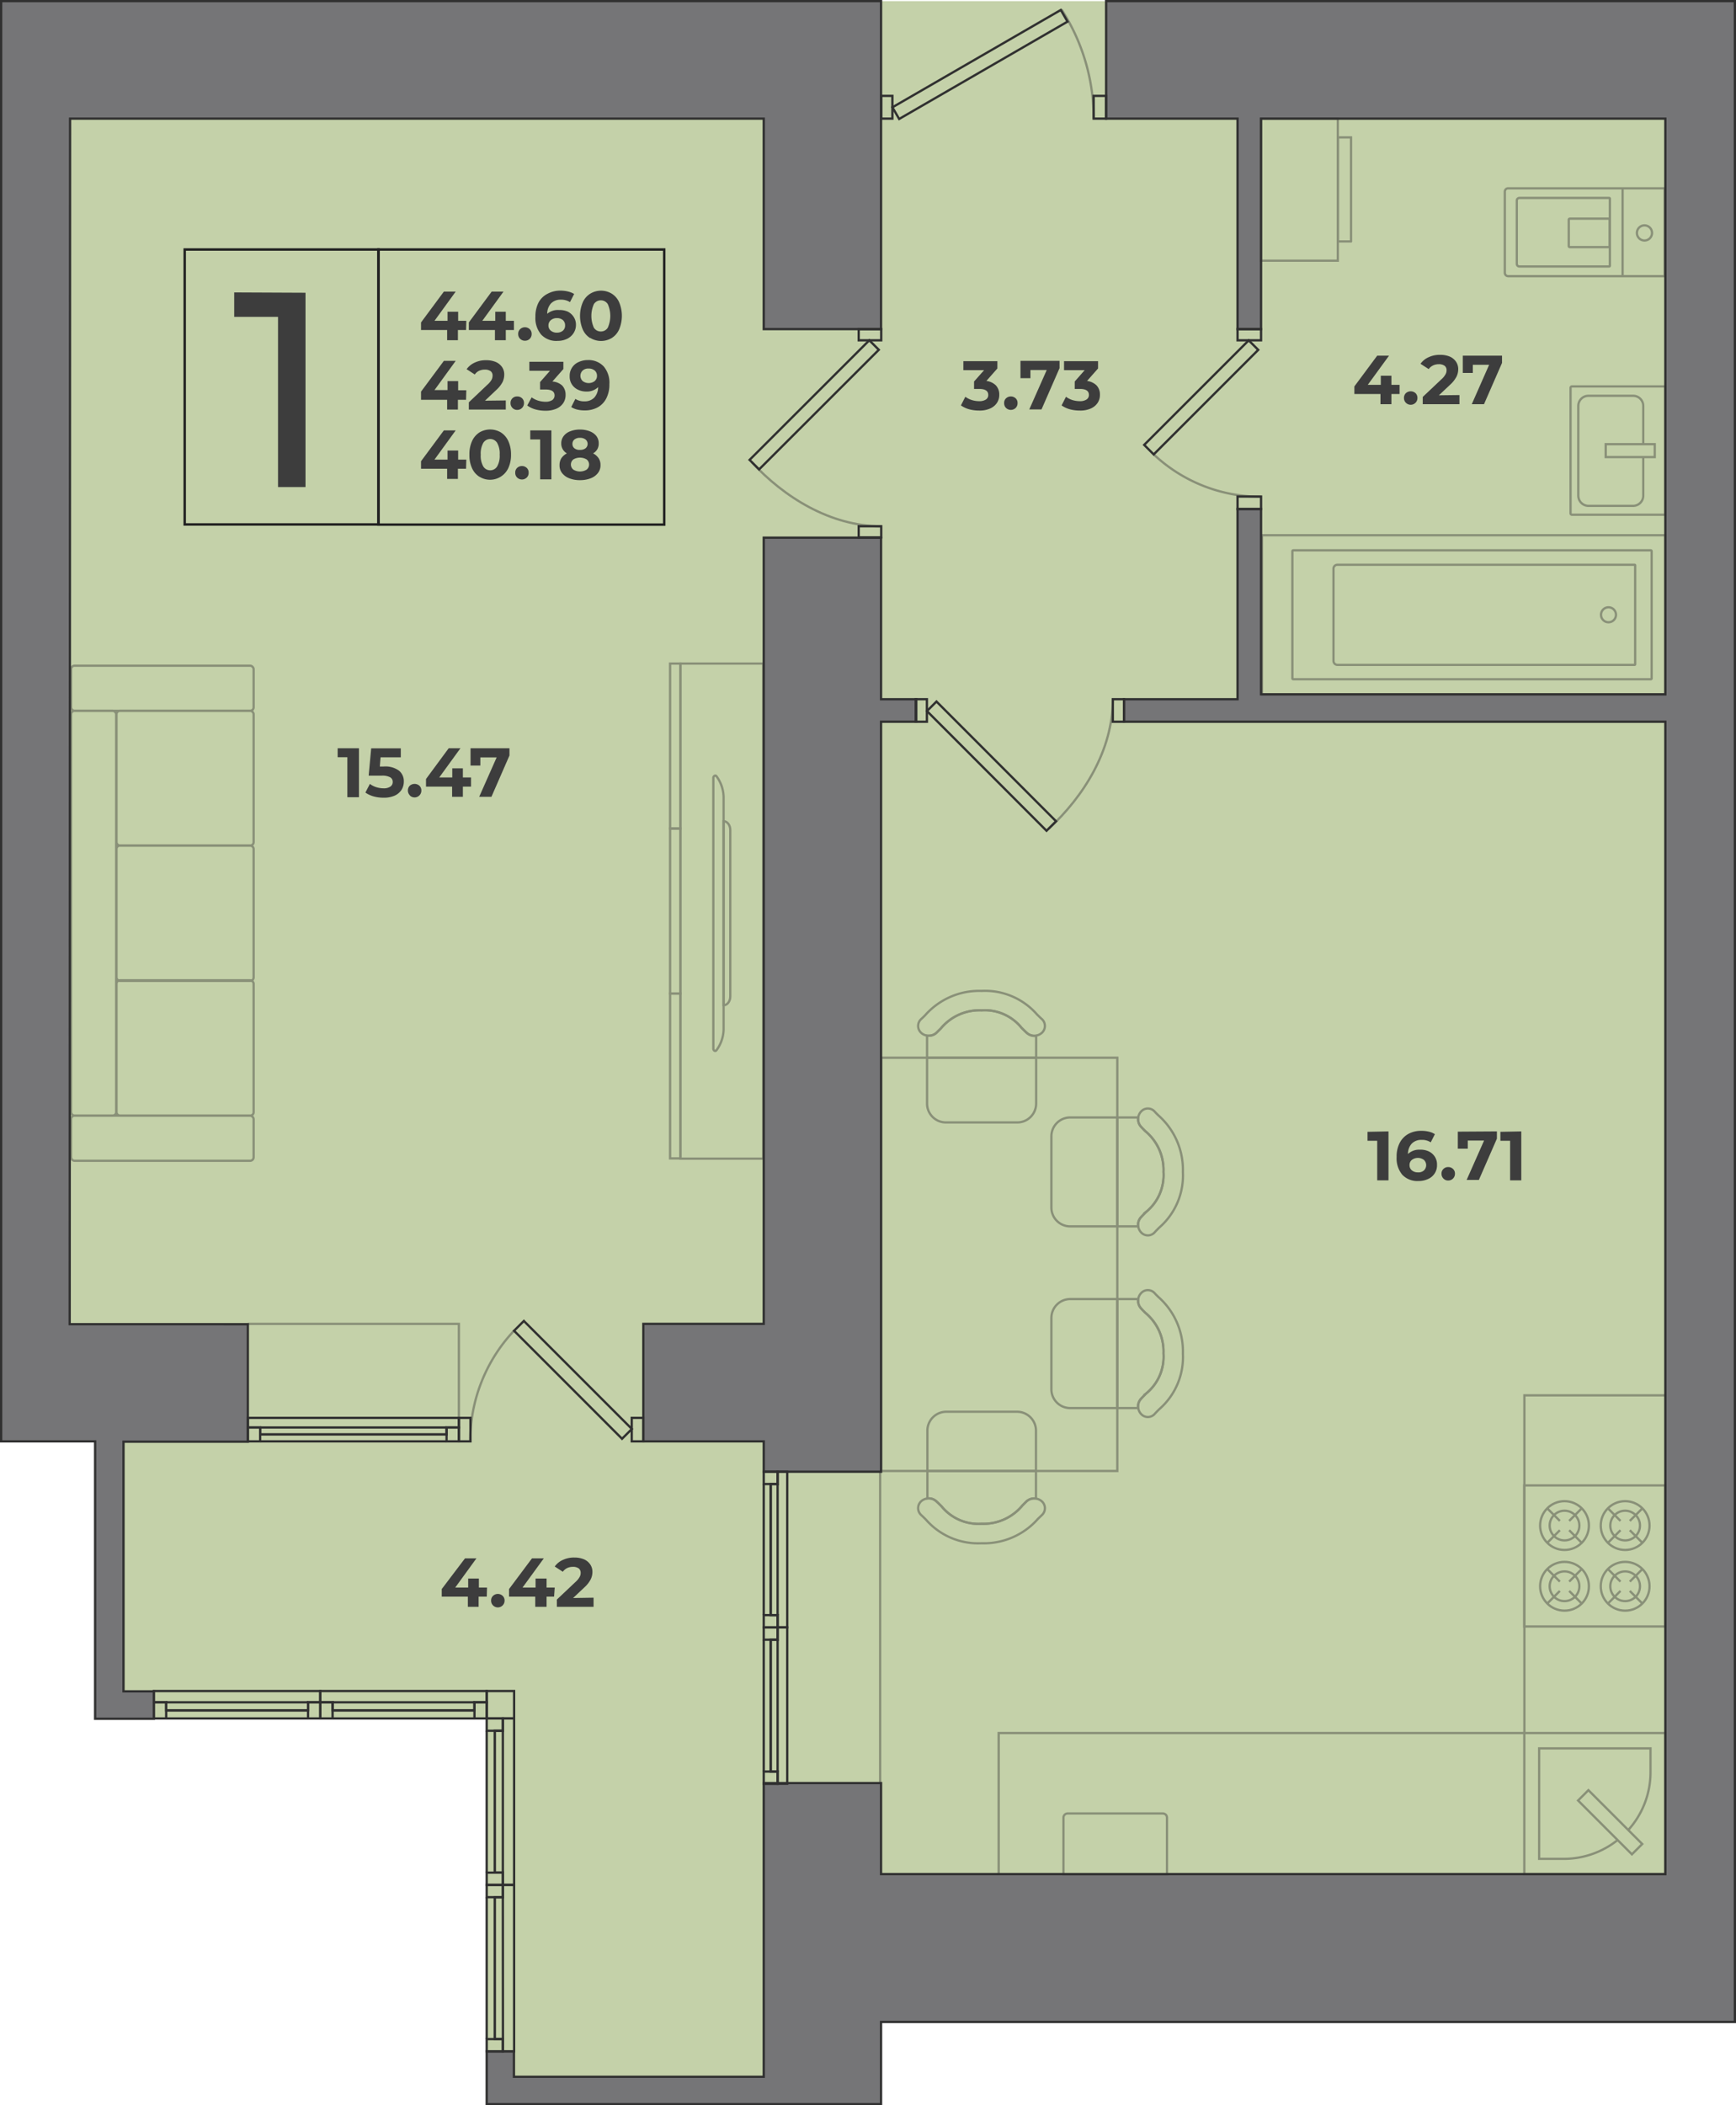 <svg xmlns="http://www.w3.org/2000/svg" viewBox="0 0 212.8 258.04"><defs><style>.cls-1{fill:#c4d1a9;}.cls-2,.cls-7{opacity:0.4;}.cls-3,.cls-5,.cls-7,.cls-8{fill:none;}.cls-3,.cls-6,.cls-7,.cls-8{stroke:#303030;stroke-width:0.28px;}.cls-3,.cls-5,.cls-6,.cls-7,.cls-8{stroke-miterlimit:10;}.cls-4{fill:#3d3d3d;}.cls-5{stroke:#212121;stroke-width:0.3px;}.cls-6{fill:#757577;}.cls-8{opacity:0.4;}</style></defs><g id="Layer_2" data-name="Layer 2"><g id="Layer_2-2" data-name="Layer 2"><polygon class="cls-1" points="212.66 0.14 212.66 247.82 108.02 247.82 108.02 257.9 59.66 257.9 59.66 210.62 11.66 210.62 11.66 176.66 0.14 176.66 0.14 0.14 212.66 0.14"/><g class="cls-2"><polygon class="cls-3" points="83.4 81.33 83.4 111.67 83.4 142.01 93.56 142.01 93.56 111.67 93.56 81.33 83.4 81.33"/><polygon class="cls-3" points="82.14 121.77 82.14 131.87 82.14 141.98 83.4 141.98 83.4 131.87 83.4 121.77 82.14 121.77"/><polygon class="cls-3" points="82.14 101.55 82.14 111.66 82.14 121.77 83.4 121.77 83.4 111.66 83.4 101.55 82.14 101.55"/><polygon class="cls-3" points="82.14 81.33 82.14 91.44 82.14 101.55 83.4 101.55 83.4 91.44 83.4 81.33 82.14 81.33"/><path class="cls-3" d="M87.82,95.13c-.14-.17-.38,0-.38.22v33.16c0,.26.24.39.38.22h0A4.46,4.46,0,0,0,88.7,126V97.86a4.46,4.46,0,0,0-.88-2.73Z"/><path class="cls-3" d="M88.7,100.65v22.56h0c.45,0,.82-.49.82-1.09V101.74c0-.6-.37-1.09-.82-1.09Z"/></g><g class="cls-2"><rect class="cls-3" x="14.28" y="120.15" width="16.81" height="16.59" rx="0.42"/><rect class="cls-3" x="14.28" y="103.63" width="16.81" height="16.59" rx="0.42"/><rect class="cls-3" x="14.28" y="87.12" width="16.81" height="16.52" rx="0.42"/><rect class="cls-3" x="8.71" y="81.59" width="22.38" height="5.53" rx="0.43"/><rect class="cls-3" x="8.71" y="136.74" width="22.38" height="5.53" rx="0.43"/><rect class="cls-3" x="8.71" y="87.12" width="5.53" height="49.62" rx="0.43"/></g><g class="cls-2"><rect class="cls-3" x="108" y="129.64" width="28.96" height="50.65"/><path class="cls-3" d="M113.85,126.94a1.35,1.35,0,0,1-.93-.35,1.14,1.14,0,0,1,0-1.69c.15-.13.31-.29.47-.45a8.85,8.85,0,0,1,6.93-3,8.46,8.46,0,0,1,6.81,2.9c.2.19.38.38.58.55a1.14,1.14,0,0,1,0,1.69,1.39,1.39,0,0,1-1.85,0c-.22-.2-.43-.41-.65-.63a5.8,5.8,0,0,0-4.89-2.13,6.16,6.16,0,0,0-5,2.23l-.54.53A1.34,1.34,0,0,1,113.85,126.94Z"/><path class="cls-3" d="M125.86,126.59c-.22-.2-.43-.41-.65-.63a5.8,5.8,0,0,0-4.89-2.13,6.16,6.16,0,0,0-5,2.23l-.54.53a1.34,1.34,0,0,1-.92.35.78.78,0,0,1-.22,0v8.32a2.31,2.31,0,0,0,2.32,2.31h8.73a2.31,2.31,0,0,0,2.32-2.31v-8.3h0A1.41,1.41,0,0,1,125.86,126.59Z"/><path class="cls-3" d="M126.78,183.66a1.4,1.4,0,0,1,.93.35,1.14,1.14,0,0,1,0,1.69l-.47.45a8.82,8.82,0,0,1-6.93,3,8.49,8.49,0,0,1-6.81-2.9c-.2-.2-.38-.38-.58-.56a1.14,1.14,0,0,1,0-1.69,1.4,1.4,0,0,1,1.85,0c.22.2.43.41.65.63a5.82,5.82,0,0,0,4.89,2.13,6.18,6.18,0,0,0,5-2.22q.29-.3.54-.54A1.39,1.39,0,0,1,126.78,183.66Z"/><path class="cls-3" d="M114.77,184c.22.2.43.41.65.63a5.82,5.82,0,0,0,4.89,2.13,6.18,6.18,0,0,0,5-2.22q.29-.3.54-.54a1.39,1.39,0,0,1,.92-.35,1.43,1.43,0,0,1,.22,0h0v-8.3a2.32,2.32,0,0,0-2.32-2.32H116a2.32,2.32,0,0,0-2.32,2.32v8.3h0A1.37,1.37,0,0,1,114.77,184Z"/><path class="cls-3" d="M139.51,137.17a1.34,1.34,0,0,1,.35-.92,1.12,1.12,0,0,1,1.69,0c.13.15.29.3.45.46a8.89,8.89,0,0,1,3,6.93,8.47,8.47,0,0,1-2.9,6.82c-.19.19-.38.38-.55.57a1.12,1.12,0,0,1-1.69,0,1.38,1.38,0,0,1,0-1.84c.2-.22.41-.43.63-.65a5.82,5.82,0,0,0,2.13-4.9,6.15,6.15,0,0,0-2.23-5c-.19-.19-.37-.37-.53-.55A1.35,1.35,0,0,1,139.51,137.17Z"/><path class="cls-3" d="M139.86,149.19c.2-.22.41-.43.63-.65a5.82,5.82,0,0,0,2.13-4.9,6.15,6.15,0,0,0-2.23-5c-.19-.19-.37-.37-.53-.55a1.35,1.35,0,0,1-.35-.92,1.55,1.55,0,0,1,0-.21h-8.32a2.31,2.31,0,0,0-2.31,2.32V148a2.3,2.3,0,0,0,2.31,2.31h8.32A1.37,1.37,0,0,1,139.86,149.19Z"/><path class="cls-3" d="M139.51,159.43a1.34,1.34,0,0,1,.35-.92,1.12,1.12,0,0,1,1.69,0c.13.15.29.3.45.46a8.89,8.89,0,0,1,3,6.93,8.47,8.47,0,0,1-2.9,6.82c-.19.19-.38.38-.55.57a1.12,1.12,0,0,1-1.69,0,1.38,1.38,0,0,1,0-1.84c.2-.22.41-.43.63-.65a5.82,5.82,0,0,0,2.13-4.9,6.15,6.15,0,0,0-2.23-5c-.19-.19-.37-.37-.53-.55A1.35,1.35,0,0,1,139.51,159.43Z"/><path class="cls-3" d="M139.86,171.45c.2-.22.41-.43.63-.65a5.82,5.82,0,0,0,2.13-4.9,6.15,6.15,0,0,0-2.23-5c-.19-.19-.37-.37-.53-.55a1.35,1.35,0,0,1-.35-.92,1.55,1.55,0,0,1,0-.21h-8.32a2.31,2.31,0,0,0-2.31,2.32v8.73a2.3,2.3,0,0,0,2.31,2.31h8.32A1.37,1.37,0,0,1,139.86,171.45Z"/><line class="cls-3" x1="113.63" y1="129.64" x2="127" y2="129.64"/><line class="cls-3" x1="136.96" y1="136.96" x2="136.96" y2="150.32"/><line class="cls-3" x1="136.96" y1="172.58" x2="136.96" y2="159.2"/><line class="cls-3" x1="127" y1="180.29" x2="113.63" y2="180.29"/></g><path class="cls-4" d="M57.13,40.45h-1V41.7H54.81V40.45h-3.2v-.93l2.8-3.78h1.45l-2.6,3.58h1.6V38.21h1.3v1.11h1Z"/><path class="cls-4" d="M63,40.45H62V41.7H60.67V40.45h-3.2v-.93l2.8-3.78h1.45l-2.6,3.58h1.59V38.21H62v1.11h1Z"/><path class="cls-4" d="M63.76,41.53a.81.81,0,0,1-.24-.6.78.78,0,0,1,.24-.59.86.86,0,0,1,1.17,0,.78.78,0,0,1,.24.59.8.8,0,0,1-.82.83A.82.82,0,0,1,63.76,41.53Z"/><path class="cls-4" d="M69.59,38.19a1.84,1.84,0,0,1,.73.65,1.71,1.71,0,0,1,.28,1,1.84,1.84,0,0,1-.3,1,2,2,0,0,1-.81.7,2.72,2.72,0,0,1-1.15.24,2.52,2.52,0,0,1-2-.77,3.11,3.11,0,0,1-.71-2.18,3.73,3.73,0,0,1,.38-1.74A2.56,2.56,0,0,1,67.13,36a3.28,3.28,0,0,1,1.59-.38,3.91,3.91,0,0,1,.91.11,2.56,2.56,0,0,1,.75.3l-.51,1a2,2,0,0,0-1.12-.3,1.62,1.62,0,0,0-1.2.45,1.84,1.84,0,0,0-.47,1.28A2,2,0,0,1,68.55,38,2.4,2.4,0,0,1,69.59,38.19ZM69,40.53a.82.82,0,0,0,.27-.65.85.85,0,0,0-.27-.65,1.1,1.1,0,0,0-.74-.24,1.12,1.12,0,0,0-.74.25.82.82,0,0,0-.29.64.79.79,0,0,0,.28.64,1.1,1.1,0,0,0,.77.25A1.08,1.08,0,0,0,69,40.53Z"/><path class="cls-4" d="M72.33,41.43a2.36,2.36,0,0,1-.9-1.06,4.29,4.29,0,0,1,0-3.3,2.36,2.36,0,0,1,.9-1.06A2.54,2.54,0,0,1,75,36a2.36,2.36,0,0,1,.9,1.06,4.29,4.29,0,0,1,0,3.3,2.36,2.36,0,0,1-.9,1.06,2.54,2.54,0,0,1-2.64,0Zm2.17-1.26a3.55,3.55,0,0,0,0-2.9,1,1,0,0,0-.85-.46,1,1,0,0,0-.85.46,3.55,3.55,0,0,0,0,2.9,1,1,0,0,0,.85.46A1,1,0,0,0,74.5,40.17Z"/><path class="cls-4" d="M57.13,49h-1V50.2H54.81V49h-3.2V48l2.8-3.77h1.45l-2.6,3.58h1.6V46.71h1.3v1.12h1Z"/><path class="cls-4" d="M62,49.08V50.2H57.47v-.89l2.29-2.17a2.37,2.37,0,0,0,.5-.6,1.15,1.15,0,0,0,.12-.5.66.66,0,0,0-.24-.55,1.18,1.18,0,0,0-.71-.19,1.64,1.64,0,0,0-.71.15,1.32,1.32,0,0,0-.52.45l-1-.65a2.42,2.42,0,0,1,1-.81,3.1,3.1,0,0,1,1.4-.29,3,3,0,0,1,1.16.21,1.82,1.82,0,0,1,.77.61,1.58,1.58,0,0,1,.28.94,2.19,2.19,0,0,1-.2.91,3.63,3.63,0,0,1-.8,1l-1.36,1.29Z"/><path class="cls-4" d="M62.82,50a.81.81,0,0,1-.24-.6.78.78,0,0,1,.24-.59.79.79,0,0,1,.58-.22.83.83,0,0,1,.59.22.78.78,0,0,1,.24.59.82.82,0,0,1-.83.84A.77.77,0,0,1,62.82,50Z"/><path class="cls-4" d="M68.91,47.25a1.61,1.61,0,0,1,.42,1.13,1.78,1.78,0,0,1-.27,1,1.94,1.94,0,0,1-.83.7,3.28,3.28,0,0,1-1.37.26,4.61,4.61,0,0,1-1.23-.16,3.12,3.12,0,0,1-1-.48l.54-1a2.79,2.79,0,0,0,.79.4,3.09,3.09,0,0,0,.91.14,1.48,1.48,0,0,0,.82-.2.68.68,0,0,0,.29-.57c0-.49-.37-.73-1.11-.73H66.2v-.91l1.22-1.39H64.89v-1.1h4.17v.89l-1.35,1.53A2,2,0,0,1,68.91,47.25Z"/><path class="cls-4" d="M74,44.91a3.08,3.08,0,0,1,.7,2.19,3.71,3.71,0,0,1-.38,1.73,2.62,2.62,0,0,1-1.06,1.1,3.28,3.28,0,0,1-1.59.37,3.79,3.79,0,0,1-.91-.1,2.39,2.39,0,0,1-.74-.31l.51-1a1.91,1.91,0,0,0,1.11.3,1.62,1.62,0,0,0,1.2-.45,1.9,1.9,0,0,0,.48-1.29,2,2,0,0,1-1.48.54,2.37,2.37,0,0,1-1-.23,1.8,1.8,0,0,1-.74-.65,1.75,1.75,0,0,1-.27-1,1.82,1.82,0,0,1,1.11-1.74,2.64,2.64,0,0,1,1.14-.24A2.54,2.54,0,0,1,74,44.91ZM72.9,46.7a.81.81,0,0,0,.28-.64.84.84,0,0,0-.27-.64,1.15,1.15,0,0,0-.77-.25,1,1,0,0,0-.71.24.89.89,0,0,0,0,1.3,1.23,1.23,0,0,0,1.47,0Z"/><path class="cls-4" d="M57.13,57.45h-1V58.7H54.81V57.45h-3.2v-.92l2.8-3.78h1.45l-2.6,3.58h1.6V55.22h1.3v1.11h1Z"/><path class="cls-4" d="M58.77,58.44a2.44,2.44,0,0,1-.91-1.06,3.8,3.8,0,0,1-.32-1.65,3.87,3.87,0,0,1,.32-1.66A2.5,2.5,0,0,1,58.77,53a2.58,2.58,0,0,1,2.63,0,2.5,2.5,0,0,1,.91,1.06,3.87,3.87,0,0,1,.33,1.66,3.79,3.79,0,0,1-.33,1.65,2.47,2.47,0,0,1-3.54,1.06Zm2.17-1.27a2.61,2.61,0,0,0,.31-1.44,2.65,2.65,0,0,0-.31-1.45,1,1,0,0,0-1.7,0,2.65,2.65,0,0,0-.31,1.45,2.61,2.61,0,0,0,.31,1.44,1,1,0,0,0,1.7,0Z"/><path class="cls-4" d="M63.39,58.53a.77.77,0,0,1-.23-.59.75.75,0,0,1,.23-.59.87.87,0,0,1,1.18,0,.75.75,0,0,1,.23.59.77.77,0,0,1-.23.59.85.85,0,0,1-1.18,0Z"/><path class="cls-4" d="M67.59,52.75v6H66.21V53.86H65V52.75Z"/><path class="cls-4" d="M73.37,56.15a1.47,1.47,0,0,1,.24.83,1.52,1.52,0,0,1-.32,1,2,2,0,0,1-.88.64,3.58,3.58,0,0,1-1.32.23,3.48,3.48,0,0,1-1.31-.23,2,2,0,0,1-.88-.64,1.51,1.51,0,0,1-.31-1,1.54,1.54,0,0,1,.23-.83,1.82,1.82,0,0,1,.67-.58,1.37,1.37,0,0,1-.69-1.22,1.45,1.45,0,0,1,.29-.9,1.78,1.78,0,0,1,.81-.59,3.16,3.16,0,0,1,1.19-.21,3.21,3.21,0,0,1,1.2.21,1.87,1.87,0,0,1,.82.59,1.44,1.44,0,0,1,.28.9,1.38,1.38,0,0,1-.17.71,1.41,1.41,0,0,1-.52.51A1.75,1.75,0,0,1,73.37,56.15Zm-1.46,1.41a.8.8,0,0,0,0-1.25,1.62,1.62,0,0,0-1.63,0,.8.8,0,0,0,0,1.25,1.56,1.56,0,0,0,1.63,0Zm-1.49-3.7a.69.69,0,0,0-.25.55.65.65,0,0,0,.25.54,1,1,0,0,0,.67.19,1.1,1.1,0,0,0,.68-.19.7.7,0,0,0,0-1.09,1.1,1.1,0,0,0-.68-.2A1.07,1.07,0,0,0,70.42,53.86Z"/><path class="cls-4" d="M37.45,35.88V59.7H34.08V38.84H28.71v-3Z"/><rect class="cls-5" x="46.39" y="30.58" width="35.03" height="33.72"/><rect class="cls-5" x="22.64" y="30.58" width="23.76" height="33.7"/><path class="cls-4" d="M170.2,138.67v6h-1.38v-4.85h-1.19v-1.1Z"/><path class="cls-4" d="M175.14,141.12a1.8,1.8,0,0,1,.74.65,1.75,1.75,0,0,1,.27,1,1.82,1.82,0,0,1-1.11,1.74,2.64,2.64,0,0,1-1.14.24,2.54,2.54,0,0,1-2-.76,3.12,3.12,0,0,1-.7-2.19,3.59,3.59,0,0,1,.38-1.73,2.64,2.64,0,0,1,1.07-1.1,3.21,3.21,0,0,1,1.58-.37,3.93,3.93,0,0,1,.92.1,2.39,2.39,0,0,1,.74.31l-.51,1a1.91,1.91,0,0,0-1.11-.3,1.62,1.62,0,0,0-1.2.44,1.83,1.83,0,0,0-.48,1.29,2,2,0,0,1,1.47-.53A2.37,2.37,0,0,1,175.14,141.12Zm-.6,2.34a.89.89,0,0,0,0-1.3,1.23,1.23,0,0,0-1.47,0,.79.79,0,0,0-.29.64.81.81,0,0,0,.28.64,1.12,1.12,0,0,0,.76.25A1,1,0,0,0,174.54,143.46Z"/><path class="cls-4" d="M176.94,144.45a.81.81,0,0,1-.24-.59.76.76,0,0,1,.24-.59.8.8,0,0,1,.58-.23.84.84,0,0,1,.59.23.76.76,0,0,1,.24.59.82.82,0,0,1-.83.83A.77.77,0,0,1,176.94,144.45Z"/><path class="cls-4" d="M183.49,138.67v.89l-2.21,5.06h-1.5l2.14-4.83h-2v1h-1.22v-2.09Z"/><path class="cls-4" d="M186.48,138.67v6h-1.37v-4.85h-1.19v-1.1Z"/><path class="cls-4" d="M171.56,48.29h-1v1.25h-1.34V48.29h-3.2v-.93l2.8-3.77h1.45l-2.61,3.58h1.6V46.05h1.3v1.12h1Z"/><path class="cls-4" d="M172.34,49.37a.81.81,0,0,1-.24-.59.8.8,0,0,1,.24-.6.89.89,0,0,1,1.17,0,.8.8,0,0,1,.24.6.81.81,0,0,1-.24.59.83.83,0,0,1-1.17,0Z"/><path class="cls-4" d="M178.9,48.42v1.12h-4.5v-.89l2.3-2.17a2.3,2.3,0,0,0,.49-.6,1,1,0,0,0,.13-.5.66.66,0,0,0-.24-.55,1.18,1.18,0,0,0-.71-.19,1.64,1.64,0,0,0-.71.15,1.42,1.42,0,0,0-.53.45l-1-.65a2.32,2.32,0,0,1,1-.81,3.17,3.17,0,0,1,1.41-.29,3,3,0,0,1,1.16.21,1.77,1.77,0,0,1,.77.62,1.6,1.6,0,0,1,.28.93,2.06,2.06,0,0,1-.21.91,3.56,3.56,0,0,1-.79,1l-1.37,1.29Z"/><path class="cls-4" d="M184.12,43.59v.89l-2.21,5.06h-1.5l2.13-4.83h-2v1h-1.23V43.59Z"/><path class="cls-4" d="M122.07,47.23a1.61,1.61,0,0,1,.42,1.13,1.78,1.78,0,0,1-.27,1,1.94,1.94,0,0,1-.83.7,3.13,3.13,0,0,1-1.37.26,4.61,4.61,0,0,1-1.23-.16,3.32,3.32,0,0,1-1-.47l.54-1.06a2.79,2.79,0,0,0,.79.4,3.09,3.09,0,0,0,.91.14,1.48,1.48,0,0,0,.82-.2.64.64,0,0,0,.29-.57c0-.49-.37-.73-1.11-.73h-.63v-.91l1.23-1.39h-2.54v-1.1h4.17v.89l-1.35,1.53A2,2,0,0,1,122.07,47.23Z"/><path class="cls-4" d="M123.32,50a.8.8,0,0,1-.23-.59.75.75,0,0,1,.23-.59.87.87,0,0,1,1.18,0,.75.75,0,0,1,.23.59.8.8,0,0,1-.23.59.85.85,0,0,1-1.18,0Z"/><path class="cls-4" d="M129.88,44.23v.89l-2.21,5.06h-1.5l2.14-4.83h-2v1h-1.22V44.23Z"/><path class="cls-4" d="M134.41,47.23a1.61,1.61,0,0,1,.42,1.13,1.78,1.78,0,0,1-.27,1,1.94,1.94,0,0,1-.83.7,3.13,3.13,0,0,1-1.37.26,4.61,4.61,0,0,1-1.23-.16,3.32,3.32,0,0,1-1-.47l.54-1.06a2.73,2.73,0,0,0,.78.4,3.21,3.21,0,0,0,.92.14,1.45,1.45,0,0,0,.81-.2.65.65,0,0,0,.3-.57c0-.49-.37-.73-1.11-.73h-.63v-.91l1.22-1.39h-2.53v-1.1h4.17v.89l-1.35,1.53A2.06,2.06,0,0,1,134.41,47.23Z"/><path class="cls-4" d="M44,91.71v6H42.58V92.81H41.39v-1.1Z"/><path class="cls-4" d="M48.9,94.45a1.65,1.65,0,0,1,.6,1.34,1.89,1.89,0,0,1-.27,1,2,2,0,0,1-.83.72,3.3,3.3,0,0,1-1.38.26,4.61,4.61,0,0,1-1.23-.16,3.32,3.32,0,0,1-1-.47l.55-1.06a2.61,2.61,0,0,0,.78.4,3.09,3.09,0,0,0,.91.14,1.42,1.42,0,0,0,.82-.21.65.65,0,0,0,.29-.57.62.62,0,0,0-.31-.57,2,2,0,0,0-1.07-.2H45.19l.31-3.35h3.63v1.1H46.65l-.09,1.13H47A2.83,2.83,0,0,1,48.9,94.45Z"/><path class="cls-4" d="M50.25,97.49A.84.84,0,0,1,50,96.9a.83.83,0,0,1,.23-.6.9.9,0,0,1,1.18,0,.8.8,0,0,1,.24.6.83.83,0,0,1-1.42.59Z"/><path class="cls-4" d="M57.74,96.41h-1v1.25H55.42V96.41h-3.2v-.93L55,91.71h1.44l-2.6,3.58h1.6V94.17h1.3v1.12h1Z"/><path class="cls-4" d="M62.45,91.71v.89l-2.21,5.06h-1.5l2.14-4.83h-2v1H57.68V91.71Z"/><path class="cls-4" d="M59.67,195.69h-1v1.25H57.35v-1.25h-3.2v-.93L57,191H58.4l-2.6,3.58h1.59v-1.11H58.7v1.11h1Z"/><path class="cls-4" d="M60.44,196.77a.81.81,0,0,1-.24-.59.76.76,0,0,1,.24-.59.86.86,0,0,1,1.17,0,.76.76,0,0,1,.24.59.81.81,0,0,1-.24.59.83.83,0,0,1-1.17,0Z"/><path class="cls-4" d="M67.92,195.69H67v1.25H65.61v-1.25H62.4v-.93L65.21,191h1.45l-2.61,3.58h1.6v-1.11H67v1.11h1Z"/><path class="cls-4" d="M72.76,195.82v1.12h-4.5v-.89l2.3-2.17a2.3,2.3,0,0,0,.49-.6,1,1,0,0,0,.13-.5.68.68,0,0,0-.24-.55,1.18,1.18,0,0,0-.71-.19,1.64,1.64,0,0,0-.71.15,1.42,1.42,0,0,0-.53.45L68,192a2.4,2.4,0,0,1,1-.81,3.17,3.17,0,0,1,1.41-.29,3,3,0,0,1,1.16.21,1.77,1.77,0,0,1,.77.62,1.6,1.6,0,0,1,.28.93,2.06,2.06,0,0,1-.21.91,3.56,3.56,0,0,1-.79,1l-1.37,1.29Z"/><path class="cls-6" d="M135.59.14v14.4H151.7v25.8h2.88V14.54h49.56V85.1H154.58V62.39H151.7V85.7H137.78v2.76h66.36V229.7H108V218.54H93.62v36H63v-3.12H59.66v6.48H108V247.82H212.66V.14Zm-127,14.4H93.62v25.8H108V.14H.14V176.66H11.66v34h7.2v-3.36H15.14v-30.6H30.38v-14.4H8.54ZM108,180.38V88.46h4.32V85.7H108V65.9H93.62v96.36H78.86v14.4H93.62v3.72Z"/><g class="cls-2"><path class="cls-3" d="M130.86,222.27h11.68a.51.51,0,0,1,.51.51v6.93a0,0,0,0,1,0,0H130.36a0,0,0,0,1,0,0v-6.93a.51.51,0,0,1,.51-.51Z"/><rect class="cls-3" x="186.85" y="212.41" width="17.29" height="17.29"/><path class="cls-3" d="M199.59,224.3a10.57,10.57,0,0,0,2.73-7.11v-2.9H188.67v13.54h3a10.58,10.58,0,0,0,6.61-2.3"/><rect class="cls-3" x="196.48" y="218.68" width="1.79" height="9.33" transform="translate(-100.12 204.98) rotate(-45)"/><rect class="cls-3" x="186.85" y="182.06" width="17.29" height="17.29"/><circle class="cls-3" cx="191.78" cy="186.98" r="2.99"/><circle class="cls-3" cx="191.78" cy="186.98" r="1.82"/><line class="cls-3" x1="189.66" y1="184.87" x2="191.21" y2="186.41"/><line class="cls-3" x1="192.35" y1="187.55" x2="193.89" y2="189.1"/><line class="cls-3" x1="189.66" y1="189.1" x2="191.21" y2="187.55"/><line class="cls-3" x1="192.35" y1="186.41" x2="193.89" y2="184.87"/><circle class="cls-3" cx="199.21" cy="186.98" r="2.99"/><circle class="cls-3" cx="199.21" cy="186.98" r="1.82"/><line class="cls-3" x1="197.1" y1="184.87" x2="198.64" y2="186.41"/><line class="cls-3" x1="199.78" y1="187.55" x2="201.33" y2="189.1"/><line class="cls-3" x1="197.1" y1="189.1" x2="198.64" y2="187.55"/><line class="cls-3" x1="199.78" y1="186.41" x2="201.33" y2="184.87"/><circle class="cls-3" cx="191.78" cy="194.42" r="2.99"/><circle class="cls-3" cx="191.78" cy="194.42" r="1.82"/><line class="cls-3" x1="189.66" y1="192.31" x2="191.21" y2="193.85"/><line class="cls-3" x1="192.35" y1="194.99" x2="193.89" y2="196.54"/><line class="cls-3" x1="189.66" y1="196.54" x2="191.21" y2="194.99"/><line class="cls-3" x1="192.35" y1="193.85" x2="193.89" y2="192.31"/><circle class="cls-3" cx="199.21" cy="194.42" r="2.99"/><circle class="cls-3" cx="199.21" cy="194.42" r="1.82"/><line class="cls-3" x1="197.1" y1="192.31" x2="198.64" y2="193.85"/><line class="cls-3" x1="199.78" y1="194.99" x2="201.33" y2="196.54"/><line class="cls-3" x1="197.1" y1="196.54" x2="198.64" y2="194.99"/><line class="cls-3" x1="199.78" y1="193.85" x2="201.33" y2="192.31"/><polyline class="cls-3" points="122.42 229.7 122.42 212.41 186.86 212.41 186.86 171.02 204.14 171.02"/></g><rect class="cls-3" x="54.74" y="174.96" width="1.51" height="1.7"/><rect class="cls-3" x="30.38" y="174.96" width="1.51" height="1.7"/><line class="cls-3" x1="54.74" y1="175.81" x2="31.89" y2="175.81"/><polygon class="cls-3" points="56.25 174.96 54.74 174.96 54.74 175.81 31.89 175.81 31.89 174.96 30.38 174.96 30.38 173.78 56.25 173.78 56.25 174.96"/><line class="cls-3" x1="54.74" y1="176.66" x2="31.89" y2="176.66"/><line class="cls-3" x1="54.74" y1="174.96" x2="31.89" y2="174.96"/><rect class="cls-3" x="69.38" y="159.77" width="1.7" height="18.72" transform="translate(-99.02 99.19) rotate(-45)"/><rect class="cls-3" x="56.25" y="173.78" width="1.42" height="2.88"/><rect class="cls-3" x="77.44" y="173.78" width="1.42" height="2.88"/><path class="cls-7" d="M57.64,176.66A19.72,19.72,0,0,1,63,163.11"/><polyline class="cls-8" points="56.25 173.78 56.25 162.26 30.38 162.26"/><rect class="cls-3" x="93.62" y="197.96" width="1.7" height="1.51"/><rect class="cls-3" x="93.62" y="180.38" width="1.7" height="1.51"/><line class="cls-3" x1="94.47" y1="197.96" x2="94.47" y2="181.89"/><polygon class="cls-3" points="95.32 199.46 95.32 197.96 94.47 197.96 94.47 181.89 95.32 181.89 95.32 180.38 96.5 180.38 96.5 199.46 95.32 199.46"/><line class="cls-3" x1="93.62" y1="197.96" x2="93.62" y2="181.89"/><line class="cls-3" x1="95.32" y1="197.96" x2="95.32" y2="181.89"/><rect class="cls-3" x="93.62" y="217.13" width="1.7" height="1.51"/><rect class="cls-3" x="93.62" y="199.46" width="1.7" height="1.51"/><line class="cls-3" x1="94.47" y1="217.13" x2="94.47" y2="200.97"/><polygon class="cls-3" points="95.32 218.63 95.32 217.13 94.47 217.13 94.47 200.97 95.32 200.97 95.32 199.46 96.5 199.46 96.5 218.63 95.32 218.63"/><line class="cls-3" x1="93.62" y1="217.13" x2="93.62" y2="200.97"/><line class="cls-3" x1="95.32" y1="217.13" x2="95.32" y2="200.97"/><line class="cls-8" x1="107.89" y1="180.38" x2="107.89" y2="218.63"/><rect class="cls-3" x="37.76" y="208.64" width="1.51" height="1.98"/><rect class="cls-3" x="18.86" y="208.64" width="1.51" height="1.98"/><line class="cls-3" x1="37.76" y1="209.63" x2="20.37" y2="209.63"/><polygon class="cls-3" points="39.26 208.64 37.76 208.64 37.76 209.63 20.37 209.63 20.37 208.64 18.86 208.64 18.86 207.26 39.26 207.26 39.26 208.64"/><line class="cls-3" x1="37.76" y1="210.62" x2="20.37" y2="210.62"/><line class="cls-3" x1="37.76" y1="208.64" x2="20.37" y2="208.64"/><rect class="cls-3" x="58.16" y="208.64" width="1.51" height="1.98"/><rect class="cls-3" x="39.26" y="208.64" width="1.51" height="1.98"/><line class="cls-3" x1="58.16" y1="209.63" x2="40.77" y2="209.63"/><polygon class="cls-3" points="59.66 208.64 58.16 208.64 58.16 209.63 40.77 209.63 40.77 208.64 39.26 208.64 39.26 207.26 59.66 207.26 59.66 208.64"/><line class="cls-3" x1="58.16" y1="210.62" x2="40.77" y2="210.62"/><line class="cls-3" x1="58.16" y1="208.64" x2="40.77" y2="208.64"/><rect class="cls-3" x="59.66" y="229.52" width="1.98" height="1.51"/><rect class="cls-3" x="59.66" y="210.62" width="1.98" height="1.51"/><line class="cls-3" x1="60.65" y1="229.52" x2="60.65" y2="212.13"/><polygon class="cls-3" points="61.65 231.02 61.65 229.51 60.65 229.51 60.65 212.13 61.65 212.13 61.65 210.62 63.02 210.62 63.02 231.02 61.65 231.02"/><line class="cls-3" x1="59.66" y1="229.52" x2="59.66" y2="212.13"/><line class="cls-3" x1="61.64" y1="229.52" x2="61.64" y2="212.13"/><rect class="cls-3" x="59.66" y="249.92" width="1.98" height="1.51"/><rect class="cls-3" x="59.66" y="231.02" width="1.98" height="1.51"/><line class="cls-3" x1="60.65" y1="249.92" x2="60.65" y2="232.53"/><polygon class="cls-3" points="61.65 251.42 61.65 249.91 60.65 249.91 60.65 232.53 61.65 232.53 61.65 231.02 63.02 231.02 63.02 251.42 61.65 251.42"/><line class="cls-3" x1="59.66" y1="249.92" x2="59.66" y2="232.53"/><line class="cls-3" x1="61.65" y1="249.92" x2="61.64" y2="232.53"/><rect class="cls-3" x="59.66" y="207.26" width="3.36" height="3.36"/><rect class="cls-3" x="108.2" y="7.07" width="23.84" height="1.65" transform="translate(12.18 61.18) rotate(-30.03)"/><rect class="cls-3" x="134.06" y="11.75" width="1.52" height="2.79"/><rect class="cls-3" x="108.02" y="11.75" width="1.37" height="2.79"/><path class="cls-8" d="M130.12,1.16a24.49,24.49,0,0,1,3.94,13.38"/><rect class="cls-3" x="138.18" y="47.88" width="18.12" height="1.65" transform="translate(8.69 118.38) rotate(-45)"/><rect class="cls-3" x="151.7" y="60.86" width="2.88" height="1.53"/><rect class="cls-3" x="151.7" y="40.34" width="2.88" height="1.37"/><path class="cls-8" d="M154.54,60.88a19.1,19.1,0,0,1-13.12-5.19"/><rect class="cls-3" x="89.44" y="48.8" width="20.74" height="1.65" transform="translate(-5.88 85.05) rotate(-44.97)"/><rect class="cls-3" x="105.26" y="64.5" width="2.76" height="1.37"/><rect class="cls-3" x="105.26" y="40.34" width="2.76" height="1.37"/><path class="cls-8" d="M92.15,56.65c3.95,4.27,9.61,7.85,15.89,7.85"/><rect class="cls-3" x="120.71" y="83.55" width="1.65" height="20.74" transform="translate(-30.82 113.35) rotate(-44.97)"/><rect class="cls-3" x="136.41" y="85.7" width="1.37" height="2.76"/><rect class="cls-3" x="112.25" y="85.7" width="1.37" height="2.76"/><path class="cls-8" d="M128.56,101.57c4.27-3.95,7.85-9.6,7.85-15.88"/><g class="cls-2"><rect class="cls-3" x="154.7" y="65.6" width="49.44" height="19.5"/><path class="cls-3" d="M158.53,67.45h43.83a.11.11,0,0,1,.1.11V83.15a.1.1,0,0,1-.1.1H158.53a.11.11,0,0,1-.11-.11V67.56A.11.11,0,0,1,158.53,67.45Z"/><path class="cls-3" d="M163.94,69.22h36.43a.07.07,0,0,1,.07.06V81.42a.07.07,0,0,1-.07.07H163.94a.49.49,0,0,1-.48-.48V69.69A.48.48,0,0,1,163.94,69.22Z"/><circle class="cls-3" cx="197.17" cy="75.35" r="0.92"/></g><g class="cls-2"><circle class="cls-3" cx="201.58" cy="28.55" r="0.93"/><path class="cls-3" d="M184.88,23.08h19.18V33.85H184.88a.42.42,0,0,1-.42-.42V23.49A.41.41,0,0,1,184.88,23.08Z"/><path class="cls-3" d="M186.25,24.26h11a.09.09,0,0,1,.09.09v8.23a.09.09,0,0,1-.09.08h-11a.32.32,0,0,1-.32-.32V24.59A.32.32,0,0,1,186.25,24.26Z"/><line class="cls-3" x1="198.9" y1="33.85" x2="198.9" y2="23.08"/><path class="cls-3" d="M192.44,26.8h4.88v3.49h-4.88a.13.13,0,0,1-.14-.13V26.93A.13.13,0,0,1,192.44,26.8Z"/></g><g class="cls-2"><rect class="cls-3" x="154.58" y="14.54" width="9.41" height="17.41"/><path class="cls-3" d="M165.61,16.84H164V29.59h1.61a.06.06,0,0,0,0-.06V16.89A0,0,0,0,0,165.61,16.84Z"/></g><g class="cls-2"><path class="cls-3" d="M192.69,47.36h11.45V63.09H192.69a.17.17,0,0,1-.17-.16V47.52A.17.17,0,0,1,192.69,47.36Z"/><path class="cls-3" d="M201.43,56v4.7A1.25,1.25,0,0,1,200.18,62h-5.46a1.25,1.25,0,0,1-1.25-1.25v-11a1.24,1.24,0,0,1,1.25-1.24h5.46a1.24,1.24,0,0,1,1.25,1.24v4.71"/><rect class="cls-3" x="196.83" y="54.44" width="6.01" height="1.58"/></g></g></g></svg>